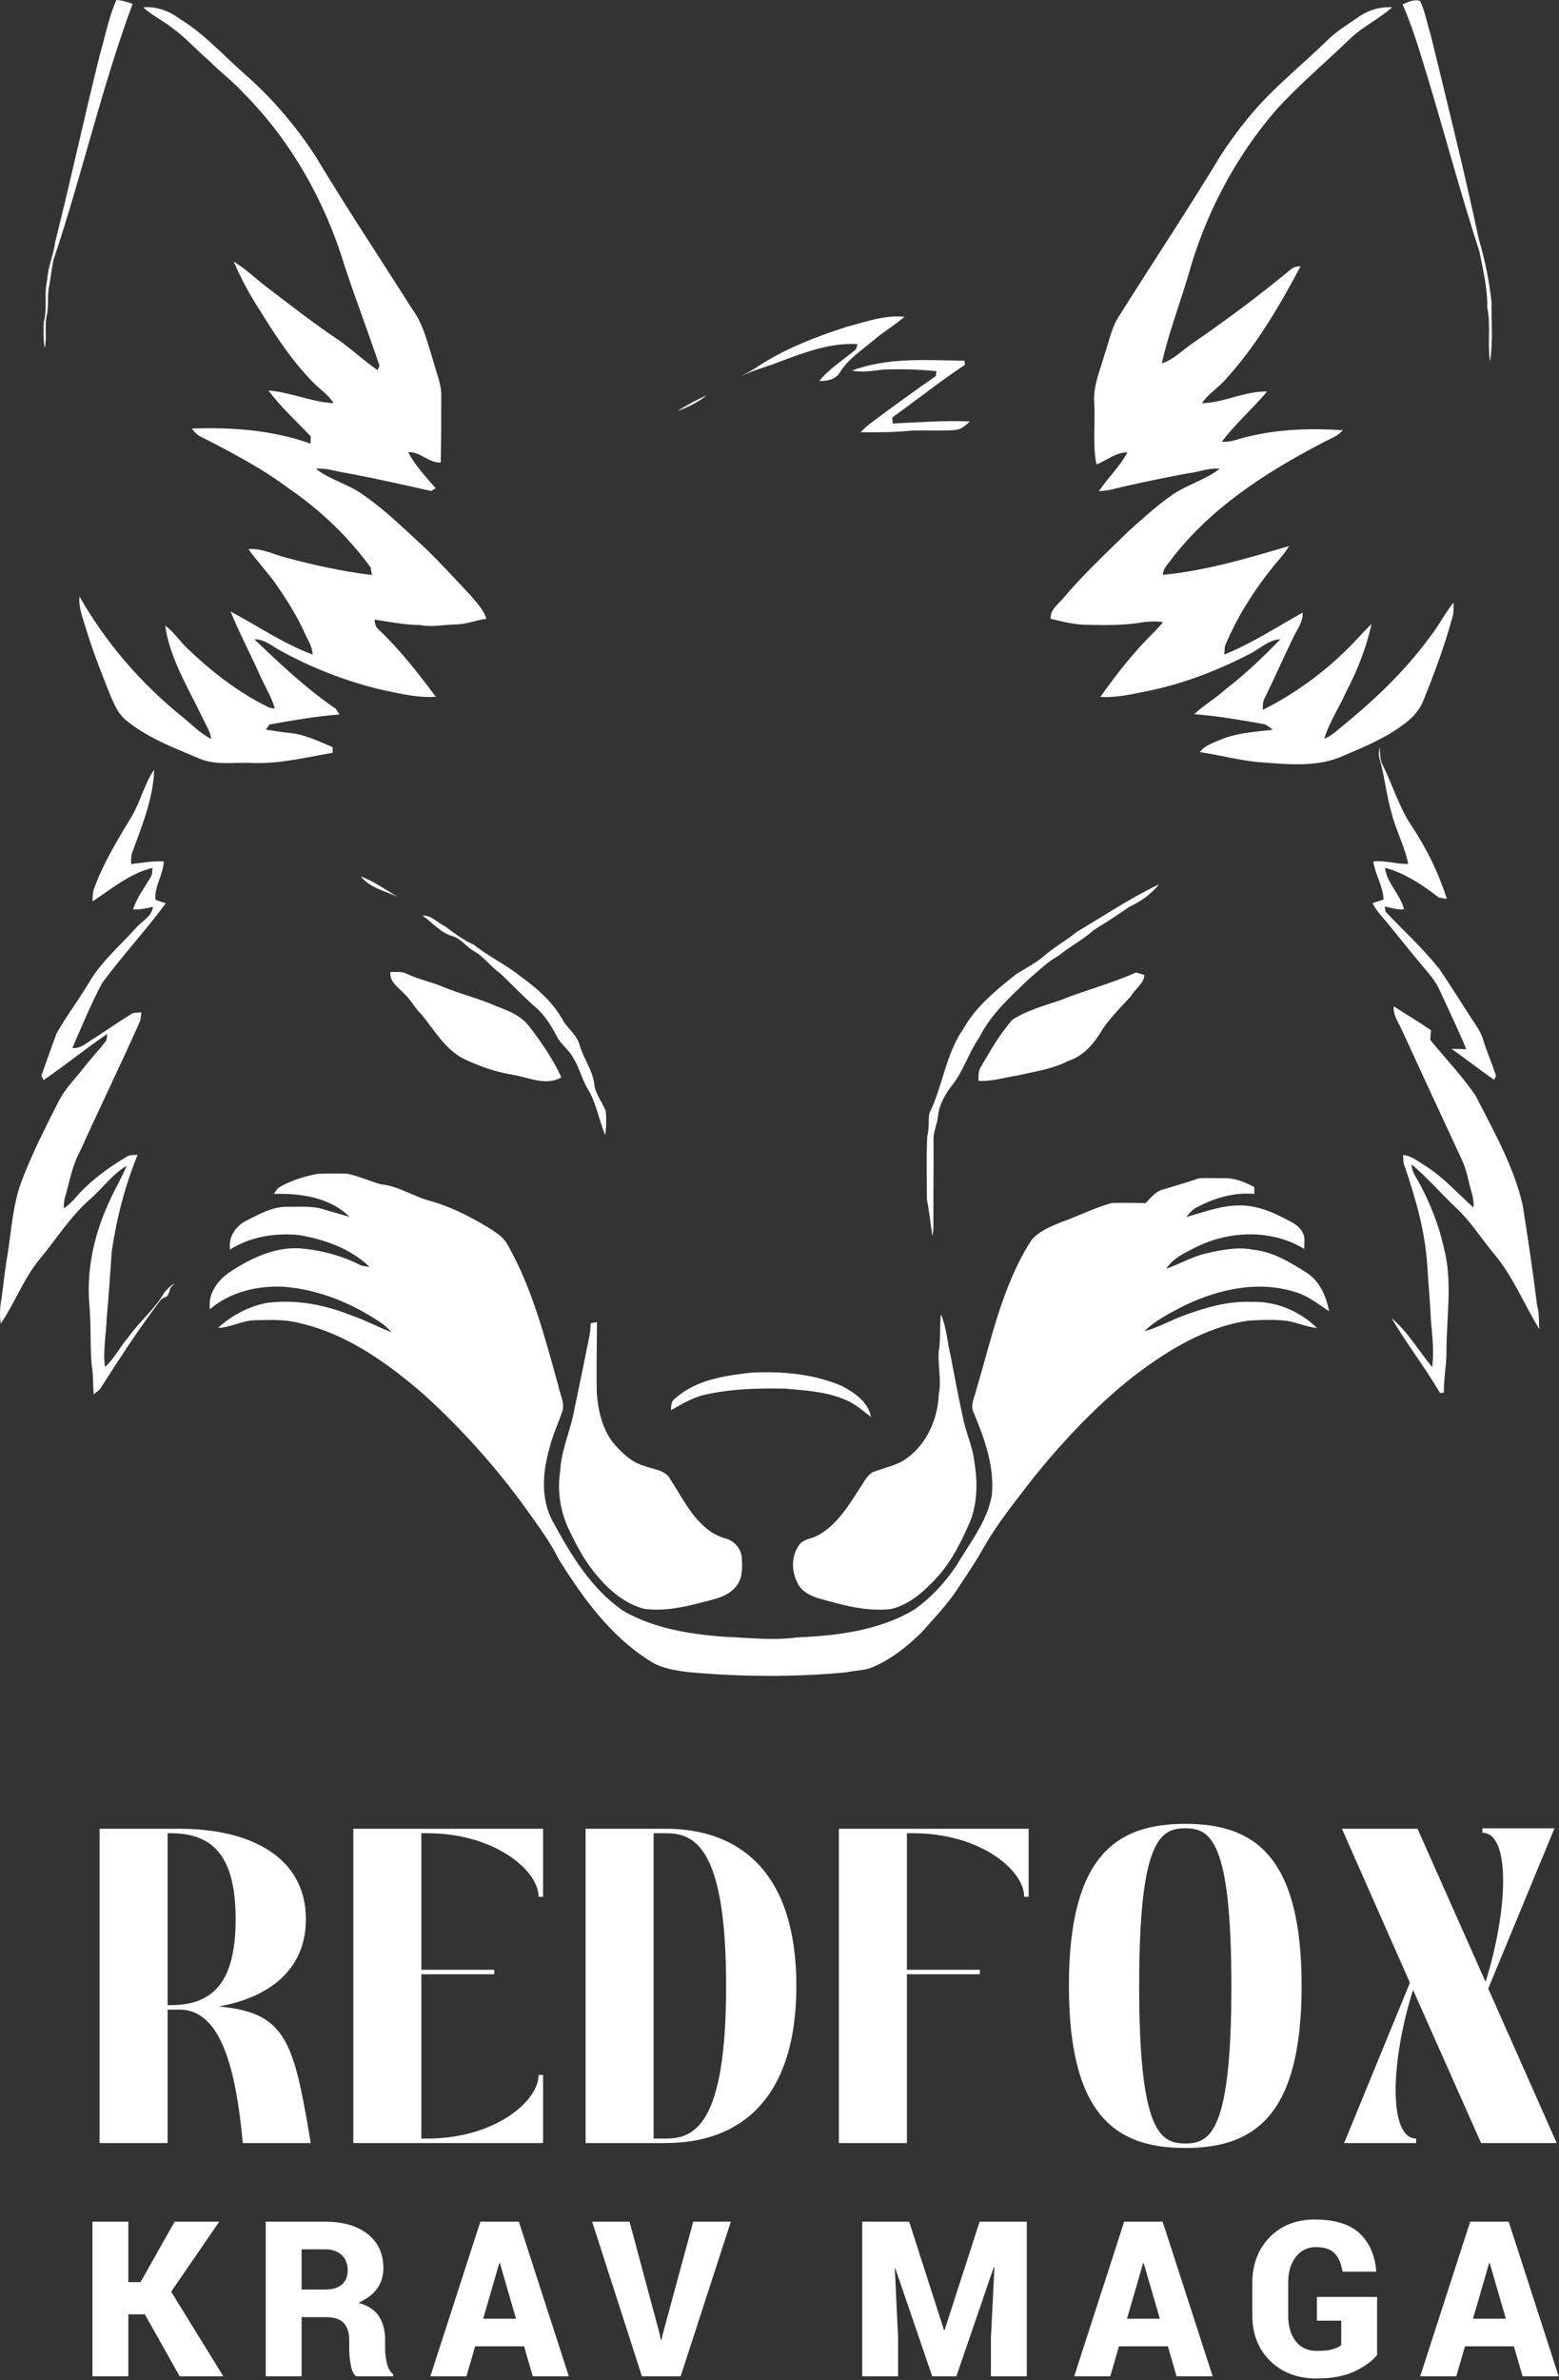<?xml version="1.0" encoding="UTF-8" standalone="no"?>
<svg xmlns="http://www.w3.org/2000/svg" xmlns:xlink="http://www.w3.org/1999/xlink" xmlns:serif="http://www.serif.com/" width="100%" height="100%" viewBox="0 0 363 554" version="1.1" xml:space="preserve" style="fill-rule:evenodd;clip-rule:evenodd;stroke-linejoin:round;stroke-miterlimit:2;">
    <rect x="0" y="0" width="363" height="554" fill="#333333" stroke="none"/>
    <g transform="matrix(1,0,0,1,-189.031,-40.052)">
        <g id="_-fefefefe" serif:id="#fefefefe" transform="matrix(0.526,0,0,0.526,163.636,29.418)">
            <g>
                <path d="M99.8,20.22C102.28,20.34 104.65,21.11 106.99,21.9C93.23,59.01 84.55,97.78 71.93,135.27C71.07,139.46 70.67,143.75 69.83,147.95C69.27,151.64 69.83,155.43 69.12,159.11C67.84,164.07 69.19,169.27 68.09,174.27C67.41,170.47 67.46,166.57 67.67,162.74C69.33,156.59 67.67,150.13 69.21,143.94C69.48,138.22 72.01,132.94 72.71,127.27C79.63,99.8 85.58,72.09 92.43,44.6C94.8,36.46 96.34,28.01 99.8,20.22Z" style="fill:rgb(254,254,254);fill-rule:nonzero;"></path>
                <path d="M669.15,22.14C671.59,21.14 674.22,19.71 676.93,20.66C679.13,25.41 680.02,30.62 681.58,35.59C688.99,65.86 696.5,96.12 703.03,126.58C705.71,135.5 707.53,144.69 708.53,153.95C708.46,162.7 709.22,171.56 707.88,180.24C706.64,172.31 708.27,164.18 706.63,156.29C706.8,147.87 704.76,139.65 703.13,131.44C695.06,106.47 688.24,81.12 680.72,55.99C677.21,44.6 673.95,33.07 669.15,22.14Z" style="fill:rgb(254,254,254);fill-rule:nonzero;"></path>
                <path d="M111.68,23.47C117.64,22.92 123.47,25.2 128.16,28.76C138.73,35.26 147.06,44.57 156.28,52.72C168.45,63.31 179.03,75.68 187.86,89.17C201.63,112.16 216.51,134.46 230.83,157.11C235.9,163.96 237.6,172.47 240.24,180.41C241.5,185.55 243.86,190.56 243.62,195.95C243.61,205.59 243.59,215.23 243.38,224.87C238.04,225.18 234.3,219.92 228.96,220.31C232.07,226.27 236.79,231.19 241.14,236.25C240.65,236.56 239.67,237.19 239.17,237.5C225.69,234.46 212.21,231.39 198.6,228.98C195.17,228.26 191.72,227.26 188.17,227.66C194.61,232.76 202.94,234.5 209.44,239.47C219.23,246.21 227.61,254.65 236.37,262.62C243.35,269.32 249.81,276.52 256.47,283.54C259.16,286.78 262.35,289.85 263.54,294.03C259.01,294.62 254.69,296.49 250.08,296.52C244.76,296.59 239.45,297.84 234.15,296.77C227.4,296.73 220.8,295.39 214.16,294.4C214.17,296.13 214.62,297.88 216.09,298.96C225.49,307.89 233.45,318.18 241.21,328.52C232.75,329.13 224.5,326.92 216.29,325.23C201.17,321.51 186.49,315.85 172.84,308.34C168.97,306.38 165.5,302.99 160.91,303.1C172.3,314.06 183.89,324.94 196.97,333.88C197.35,334.5 198.12,335.75 198.5,336.37C188.12,337.17 177.83,338.96 167.59,340.8C167.19,341.38 166.39,342.54 165.99,343.11C169.67,343.54 173.3,344.3 176.99,344.6C183.55,345.29 189.5,348.33 195.52,350.81C195.53,351.64 195.55,352.48 195.58,353.31C183.8,355.32 172.05,358.3 160,357.81C151.92,357.42 143.33,359.11 135.75,355.54C124.76,350.94 113.4,346.56 104.08,338.93C100.96,336.43 99.24,332.71 97.63,329.16C93.55,318.96 89.43,308.75 86.29,298.22C84.93,293.63 82.95,289.05 83.49,284.16C94.9,304.31 110.27,322.13 128.19,336.76C132.68,340.26 136.6,344.62 141.75,347.19C141.32,343.83 139.42,340.97 137.99,337.99C131.69,324.71 123.55,311.85 121.38,297.08C125.24,299.71 127.65,303.8 131.03,306.94C141.87,317.37 153.9,326.76 167.5,333.33C168.1,333.43 169.32,333.64 169.92,333.74C168.39,328.11 165.06,323.23 162.83,317.89C158.76,308.81 154.07,300.01 150.35,290.8C162.4,297.21 173.82,305.08 186.68,309.85C186.55,306.18 184.36,303.1 182.94,299.85C179.49,292.35 175.06,285.35 170.36,278.58C166.55,273.26 162.04,268.49 158.22,263.17C164.25,262.7 169.65,265.72 175.36,267.08C187.69,270.41 200.25,273.1 212.92,274.66C212.78,273.82 212.5,272.16 212.35,271.33C202.53,257.82 190.27,246.1 176.51,236.63C164.37,227.52 150.88,220.44 137.39,213.56C135.59,212.82 134.35,211.33 133.18,209.85C150.88,209.18 168.98,210.53 185.77,216.52C185.78,215.71 185.81,214.09 185.83,213.28C179.47,206.64 172.62,200.36 167.09,192.99C176.9,193.78 186.1,198.12 195.9,198.6C193.91,195.13 190.47,192.98 187.71,190.21C178,180.61 170.45,169.12 163.31,157.57C158.87,150.69 154.95,143.47 151.72,135.95C156.9,139.07 161.23,143.35 166.02,147C176.8,155.24 187.52,163.59 198.81,171.13C204.47,175.24 209.65,179.99 215.39,184C215.61,183.51 216.05,182.54 216.27,182.06C211.31,167.24 205.69,152.65 200.81,137.8C192.15,109.21 177.01,82.38 155.86,61.18C151.23,56.1 145.69,52.01 140.87,47.13C135.29,42.4 130.44,36.84 124.49,32.55C120.37,29.3 115.54,27.05 111.68,23.47Z" style="fill:rgb(254,254,254);fill-rule:nonzero;"></path>
                <path d="M649.11,28.1C653.51,24.86 659.04,23.06 664.52,23.46C658.82,28.57 651.72,31.86 646.13,37.13C635.33,47.68 623.66,57.33 613.49,68.51C595.1,89.63 581.79,115.05 574.3,142C570.45,155 565.55,167.73 562.57,180.96C567.63,179.46 571.37,175.46 575.6,172.51C590.73,162.12 605.5,151.18 619.62,139.45C620.86,138.43 622.3,137.97 623.97,138.08C614.63,155.7 604.42,173.13 590.94,187.95C587.67,191.8 583.15,194.4 580.31,198.64C590.16,198.43 599.3,193.21 609.19,193.46C602.73,201.03 595.23,207.76 589.14,215.61C593.25,216.15 596.98,214.13 600.92,213.37C614.57,210.09 628.73,209.62 642.69,210.6C640.26,213.47 636.58,214.51 633.42,216.31C608.11,229.52 583.27,245.58 565.99,268.77C564.64,270.5 563.03,272.22 563.08,274.58C582.15,272.75 600.67,267.22 618.99,261.79C617.88,263.37 616.88,265.04 615.6,266.5C605.31,278.36 596.59,291.61 590.49,306.11C590.42,307.05 590.29,308.93 590.22,309.87C602.41,304.93 613.46,297.65 624.93,291.29C625.12,295.5 622.37,298.85 620.69,302.46C616.38,311.34 612.39,320.36 608.08,329.23C607.16,330.77 607.28,332.6 607.28,334.32C623.35,326.29 637.82,315.2 649.95,301.96C651.69,299.99 653.59,298.17 655.43,296.29C653.1,306.73 649.21,316.81 644.21,326.26C641.15,333.31 636.69,339.74 634.47,347.12C638,345.73 640.67,342.91 643.62,340.61C657.5,329.24 670.53,316.68 681.16,302.18C685.07,297.33 687.81,291.68 691.7,286.83C691.83,289.4 691.8,292.02 690.89,294.46C687.52,306.63 683.11,318.48 678.36,330.16C676.87,334.08 674.07,337.28 670.82,339.85C662.64,346.32 652.91,350.43 643.36,354.44C632.01,359.79 619.03,358.51 606.91,357.55C597.6,356.98 588.61,354.29 579.4,353.05C581.44,350.13 584.98,349.08 588.09,347.7C595.53,344.45 603.74,344.08 611.69,343.12C610.21,342.14 608.96,340.62 607.08,340.51C597.07,338.72 587.03,337.01 576.88,336.23C581.29,332.12 586.6,329.12 591.03,325.02C599.67,318.42 607.5,310.84 615.09,303.08C609.84,303.24 606.07,307.32 601.6,309.5C586.27,317.43 569.92,323.61 552.9,326.66C547.14,327.94 541.28,328.91 535.36,328.59C542.51,318.53 550.14,308.74 558.97,300.07C560.42,298.63 561.79,297.12 563.08,295.52C560.12,294.99 557.13,295.18 554.19,295.56C545.87,297.05 537.37,296.83 528.95,296.67C523.67,296.6 518.54,295.25 513.43,294.03C512.96,290.32 516.27,287.96 518.44,285.47C527.6,274.65 537.94,264.9 548.09,255.03C554.09,249.71 560.01,244.25 566.58,239.62C573.31,234.78 581.62,232.7 588.22,227.66C583.38,227.09 578.84,229.19 574.1,229.65C565.2,231.32 556.32,233.12 547.49,235.11C543.25,236.02 539.07,237.4 534.72,237.56C538.68,231.65 544,226.7 547.35,220.36C542.28,220.33 538.22,223.96 533.65,225.71C531.87,216.92 533.17,207.89 532.68,198.99C531.94,191.05 535.44,183.68 537.5,176.21C539.38,170.69 540.45,164.75 543.79,159.85C558.72,136.12 574.25,112.76 588.78,88.78C594.26,80.43 600.32,72.44 607.14,65.14C616.08,55.72 626.15,47.48 635.44,38.43C639.49,34.35 644.39,31.32 649.11,28.1Z" style="fill:rgb(254,254,254);fill-rule:nonzero;"></path>
                <path d="M423.16,164.8C431.5,162.62 439.92,159.49 448.68,160.4C444.26,164.12 439.27,167.12 434.88,170.88C429.65,175.28 423.65,179.09 420.05,185.07C418.15,188.09 414.31,188.95 410.96,188.79C415.49,183.1 421.81,179.44 427.21,174.73C427.38,174.17 427.71,173.06 427.88,172.5C415.8,171.73 404.34,176.22 393.22,180.32C387.54,182.67 381.47,183.99 376.01,186.88C378.03,185.68 380.16,184.67 382.16,183.42C394.64,174.93 408.86,169.39 423.16,164.8Z" style="fill:rgb(254,254,254);fill-rule:nonzero;"></path>
                <path d="M425.41,184.21C441.3,178.21 458.6,179.59 475.24,179.84C475.29,180.29 475.37,181.2 475.41,181.66C464.36,188.96 454,197.23 443.26,204.96C443.3,205.63 443.38,206.95 443.42,207.62C454.81,207.08 466.17,206.22 477.59,206.69C475.77,208.42 473.8,210.27 471.16,210.47C464.79,210.98 458.38,210.58 451.99,210.73C444.45,211.49 436.83,211.6 429.27,211.47C430.48,210.2 431.71,208.94 433.12,207.89C442.8,200.65 452.56,193.51 462.52,186.64C462.59,186.09 462.75,185 462.83,184.45C454.9,183.62 446.93,183.49 438.98,183.76C434.5,184.37 429.9,185.07 425.41,184.21Z" style="fill:rgb(254,254,254);fill-rule:nonzero;"></path>
                <path d="M348.08,202.11C352.28,199.49 356.66,197.14 361.17,195.08C357.31,198.26 352.75,200.43 348.08,202.11Z" style="fill:rgb(254,254,254);fill-rule:nonzero;"></path>
                <path d="M658.9,355.67C658.44,354.03 658.79,352.34 659,350.7C659.28,353.48 659.02,356.43 660.46,358.95C664.94,368.05 667.81,377.98 673.62,386.38C680.03,396.18 685.23,406.78 688.74,417.96C687.87,417.82 686.13,417.55 685.26,417.41C678.07,411.83 670.25,406.57 661.36,404.21C662.2,411.03 668.15,415.91 669.79,422.56C666.86,422.87 664.06,421.93 661.25,421.33C661.35,421.91 661.54,423.07 661.64,423.65C669.54,431.98 678.05,439.78 685.26,448.73C690.14,455.92 694.77,463.27 699.46,470.58C701.43,473.63 703.73,476.57 704.77,480.1C706.42,485.57 708.77,490.79 710.51,496.23C710.3,496.67 709.9,497.56 709.69,498C703.27,493.61 697.16,488.78 690.81,484.31C692.99,484.31 695.18,484.39 697.38,484.49C693.71,475.7 689.56,467.12 685.6,458.45C684.41,455.78 682.74,453.36 680.88,451.12C674.58,443.72 668.53,436.12 662.4,428.59C660.07,425.78 657.44,423.16 655.87,419.82C657.48,419.3 659.1,418.76 660.72,418.25C660.55,412.35 657,407.22 656.21,401.42C661.42,400.79 666.45,402.69 671.64,402.46C670.06,394.51 666.01,387.3 664.13,379.42C661.93,371.6 661.14,363.47 658.9,355.67Z" style="fill:rgb(254,254,254);fill-rule:nonzero;"></path>
                <path d="M106.88,380.95C110.59,374.48 112.22,366.95 116.52,360.82C116.16,373.65 111.04,385.75 106.73,397.69C106.15,399.26 106.35,400.96 106.33,402.6C111.13,401.91 115.93,401.18 120.79,401.36C120.59,407.26 116.55,412.33 117.08,418.34C118.61,418.88 120.14,419.42 121.69,419.9C112.71,432.02 102.41,443.13 93.44,455.26C88.53,464.54 84.53,474.3 80.3,483.91C84.29,484.36 87.06,481.19 90.28,479.43C95.84,475.81 101.33,472.05 106.97,468.55C108.25,468.26 109.56,468.25 110.86,468.14C110.7,469.4 110.64,470.69 110.33,471.93C101.77,491.26 92.46,510.24 83.77,529.51C80.32,535.71 79.13,542.75 77.22,549.49C76.61,551.24 76.46,553.08 76.57,554.93C78.35,553.64 80.01,552.18 81.42,550.5C87.82,543.04 95.81,537.1 104.23,532.13C105.67,531.07 107.51,531.37 109.18,531.24C103.58,544.99 99.83,559.5 97.72,574.2C97.08,583.8 96.43,593.4 95.56,602.98C95.29,610.33 93.81,617.69 94.73,625.04C98.99,621.4 101.38,616.15 105.03,611.96C109.96,604.97 116.9,599.48 121.08,592C122.48,590.62 123.78,588.92 125.63,588.17C124.59,589.14 123.39,590.03 123.33,591.6C123.11,592.09 122.68,593.06 122.46,593.55C121.37,594.5 119.72,594.61 118.97,596C109.75,608.22 101.37,621.05 93.14,633.95C92.4,635.36 90.99,636.18 89.77,637.12C89.34,632.76 89.62,628.36 88.84,624.04C88.07,614.72 88.68,605.33 87.72,596.01C86.69,580.32 90.52,564.61 97.29,550.51C99.54,545.65 102.34,541.06 104.31,536.08C97.9,539.87 93.57,546.17 88,550.99C79.22,558.71 73.07,568.74 65.63,577.64C58.62,586.22 54.83,596.81 48.62,605.9C48.01,602.14 48.3,598.33 48.97,594.62C49.84,588.47 50.4,582.29 51.49,576.18C53.32,565.07 53.81,553.65 57.79,543.01C62.39,530.77 68.38,519.12 74.27,507.47C77.07,501.84 81.68,497.45 85.48,492.52C88.66,488.38 92.35,484.64 95.44,480.43C95.52,479.75 95.66,478.39 95.73,477.71C86.17,484.29 77.12,491.56 67.57,498.16C67.32,497.66 66.84,496.67 66.6,496.18C68.83,489.94 70.99,483.66 73.34,477.47C77.62,469.86 82.94,462.89 87.43,455.4C92.89,445.87 101.39,438.71 108.65,430.63C111.17,427.67 115.65,425.71 115.93,421.43C113.07,422.16 110.17,422.85 107.2,422.56C108.91,417.3 112.32,412.87 115.08,408.15C115.8,406.99 115.58,405.54 115.81,404.26C105.74,406.66 97.72,413.49 89.27,419.05C89.22,416.86 89.34,414.65 90.23,412.62C94.34,401.37 100.77,391.19 106.88,380.95Z" style="fill:rgb(254,254,254);fill-rule:nonzero;"></path>
                <path d="M207.98,408.01C213.86,410.18 218.88,413.92 224.28,417.01C218.63,414.47 212.02,413.08 207.98,408.01Z" style="fill:rgb(254,254,254);fill-rule:nonzero;"></path>
                <path d="M524.67,432.73C536.82,425.5 548.57,417.59 561.37,411.52C557.87,415.79 553.41,419.11 548.37,421.35C543.23,424.94 537.98,428.35 532.63,431.61C527.81,435.96 522,438.92 517,443.02C512.14,445.66 508.26,449.62 504.04,453.12C495.69,461.08 486.85,468.99 481.64,479.51C477.14,485.95 474.92,493.69 470.11,499.94C466.8,504.08 463.98,508.91 463.47,514.28C463.09,517.88 461.3,521.25 461.52,524.93C461.61,535.97 461.42,547.01 461.47,558.05C461.43,561.07 461.66,564.13 461.03,567.11C460.12,561.76 459.71,556.34 458.58,551.04C458.6,541.68 458.25,532.3 458.75,522.96C459.67,519.63 459.12,516.16 459.69,512.8C465.65,500.72 466.88,486.65 474.73,475.45C480.41,465.4 489.48,458.09 498.39,451.05C502.65,448.48 507.12,446.19 510.87,442.87C515.18,439.1 520.29,436.42 524.67,432.73Z" style="fill:rgb(254,254,254);fill-rule:nonzero;"></path>
                <path d="M235.25,425.36C239.22,425.05 241.84,428.5 245.19,430.04C249.28,433.05 253.29,436.2 258.01,438.21C264.52,443.48 272.22,446.99 278.73,452.26C286.34,457.76 293.66,464.2 298.01,472.67C300.49,476 303.94,478.76 304.97,482.98C306.63,488.77 310.55,493.7 311.34,499.76C311.68,504.19 314.81,507.66 316.35,511.7C316.84,515.29 316.66,518.98 316.2,522.58C313.32,515.72 312.29,508.1 308.26,501.75C305.74,497.38 304.65,492.32 301.87,488.07C300.07,484.62 296.63,482.42 294.85,478.96C292.54,474.54 289.93,470.19 286.28,466.73C280.33,461.72 275.13,455.89 269.37,450.66C265.29,447.74 262.37,443.44 257.93,441C254.55,439.06 252.33,435.43 248.42,434.41C243.16,432.84 239.66,428.36 235.25,425.36Z" style="fill:rgb(254,254,254);fill-rule:nonzero;"></path>
                <path d="M221.11,450.26C223.55,450.43 226.21,449.91 228.44,451.16C233.63,453.6 239.3,454.74 244.59,456.94C252.25,460.2 260.46,461.98 268.03,465.47C273.4,467.47 279.06,469.68 282.59,474.47C288.03,481.45 293.07,488.89 296.78,496.94C290.01,500.85 282.47,497.03 275.53,495.84C267.71,494.6 260.19,491.95 253.09,488.52C245.1,484.14 240.51,476.04 234.95,469.19C231.97,466.39 230.17,462.63 227.17,459.86C224.52,457.09 220.58,454.66 221.11,450.26Z" style="fill:rgb(254,254,254);fill-rule:nonzero;"></path>
                <path d="M517.43,462.89C528.51,458.39 540.18,455.47 551.09,450.54C552.37,450.86 553.64,451.24 554.91,451.68C554.48,455.62 550.75,457.82 548.85,461.04C544.72,465.6 540.34,470 536.74,475.01C533.11,481.18 528.4,487.41 521.26,489.61C514.33,493.27 506.53,494.26 499.01,496.06C493.13,496.87 487.4,498.84 481.41,498.49C481.46,496.32 481.23,494 482.57,492.15C486.75,484.97 490.92,477.67 496.44,471.43C502.82,467.31 510.28,465.28 517.43,462.89Z" style="fill:rgb(254,254,254);fill-rule:nonzero;"></path>
                <path d="M665.24,465.48C670.72,469.03 676.32,472.4 681.73,476.08C681.61,477.49 681.5,478.9 681.39,480.32C688.09,488.62 695.59,496.33 701.57,505.19C709.46,520.75 718.32,536.17 722.29,553.32C724.64,568.12 726.88,582.93 728.69,597.8C729.72,601.25 729.4,604.85 729.7,608.39C722.82,597.19 717.95,584.67 709.28,574.63C703.62,567.68 698.78,559.96 692.07,553.93C685.71,547.82 679.91,541.11 673.14,535.44C673.11,538.46 674.96,540.86 676.38,543.37C681.23,552.43 685.16,562.05 687.38,572.11C691.36,587.13 688.62,602.74 688.57,618.01C688.66,624.19 687.32,630.26 687.44,636.44C686.86,636.48 686.29,636.53 685.73,636.59C679.08,625.23 670.94,614.83 664.28,603.48C671.56,609.55 676.23,617.98 682.3,625.14C683.05,618.26 682.38,611.28 681.68,604.42C681.4,596.29 680.52,588.21 680.08,580.1C679.14,565.2 674.99,550.72 670.2,536.64C669.42,534.95 669.4,533.08 669.41,531.27C673.32,531.66 676.43,534.47 679.72,536.4C687.53,541.41 693.66,548.43 700.55,554.52C700.65,552.32 700.44,550.14 699.76,548.06C698.35,543.26 697.64,538.24 695.52,533.68C686.37,514.05 677.32,494.38 668.25,474.72C666.76,471.82 664.92,468.9 665.24,465.48Z" style="fill:rgb(254,254,254);fill-rule:nonzero;"></path>
                <path d="M171.28,545.96C176.65,542.62 182.76,540.81 188.93,539.62C193.27,539.47 197.62,539.43 201.96,539.57C207.07,540.61 211.86,542.85 216.88,544.25C224.27,544.94 230.62,549.21 237.62,551.31C247.01,553.77 255.76,558.2 264.05,563.16C267.37,565.29 271.05,567.35 272.95,570.98C283.96,590.32 289.48,612.05 295.41,633.31C296.08,637.03 298.31,640.67 297.28,644.53C295.42,649.95 292.92,655.16 291.59,660.75C288.44,671.44 287.48,683.74 293.17,693.77C301.07,708.42 310.12,723.29 324.07,732.93C337.61,740.81 353.44,743.28 368.83,744.47C379.52,744.86 390.28,746.23 400.96,744.76C418.71,744.03 437.18,741.75 452.78,732.6C461.29,726.64 468.31,718.66 473.62,709.76C479.06,700.91 485.61,692.22 487.34,681.72C488.54,668.98 484.03,656.63 479.19,645.07C477.68,641.81 479.74,638.46 480.43,635.28C487.15,612.74 491.95,589.03 504.85,568.97C508.18,564.99 513.16,563.03 517.82,561.09C525.46,558.39 532.7,554.61 540.54,552.52C545.49,552.4 550.45,552.47 555.41,552.58C557.63,550.36 559.58,547.55 562.76,546.66C568.17,545 573.63,543.46 578.99,541.63C582.66,541.35 586.35,541.59 590.03,541.55C594.8,541.36 599.34,543.31 603.51,545.45C603.5,546.46 603.51,547.47 603.54,548.5C594.48,547.71 585.54,550.37 577.64,554.67C575.88,555.63 574.64,557.24 573.37,558.74C581.13,556.58 588.82,553.6 597,553.59C603.82,553.54 610.33,555.93 616.31,559.05C619.37,560.72 623.05,562.05 624.74,565.35C626.27,567.55 625.5,570.36 625.64,572.85C611.28,564.1 592.67,564.68 577.85,571.98C573.01,574.52 567.6,576.76 564.59,581.59C570.55,579.53 576.03,576.2 582.23,574.82C589.01,573.28 596.12,571.81 603.05,573.2C611.73,574.1 619.4,578.72 626.59,583.34C632.53,587.01 635.3,593.86 636.67,600.42C631.81,597.36 627.32,593.52 621.69,591.95C605.42,586.7 587.69,590.63 572.67,597.86C566.42,601.11 559.93,604.28 554.85,609.27C561.02,607.63 566.56,604.37 572.54,602.21C581.98,598.79 591.85,595.84 602.01,596.29C612.82,595.79 623.62,600.29 631.29,607.85C626.62,607.35 622.29,605.34 617.68,604.63C612.08,604.03 606.44,604.23 600.84,604.6C581.85,607.39 565.11,617.73 550.11,629.16C533.37,642.33 518.77,657.98 505.4,674.5C497.65,684.71 489.42,694.66 483.19,705.93C479.86,711.9 475.9,717.49 472.19,723.23C467.62,730.17 461.86,736.18 456.37,742.37C449.94,748.73 442.69,754.54 434.28,758.02C430.65,759.55 426.66,759.32 422.89,760.2C399.77,762.4 376.39,762.21 353.27,760.13C347.23,759.38 341.03,758.47 335.82,755.07C318.55,744.17 306.25,727.25 295.63,710.18C291.79,702.42 286.59,695.49 281.59,688.47C268.37,670.01 253.14,653.01 236.38,637.68C220.2,623.61 202.03,610.44 180.75,605.64C174.29,603.93 167.56,604.25 160.95,604.41C155.37,604.56 150.36,607.68 144.78,607.78C150.78,602.3 158.21,598.39 166.17,596.76C178.83,595.05 191.72,597.42 203.5,602.14C209.75,604.2 215.51,607.44 221.69,609.69C220.27,608.35 218.92,606.91 217.33,605.79C204.49,597.04 189.64,590.83 174.06,589.61C162.43,588.98 150.23,591.81 141.21,599.51C140.23,592.71 144.64,586.63 150.05,583.05C159.23,577.04 169.79,571.92 181.04,572.6C190.07,573.33 199.02,575.63 207.15,579.69C208.59,580.51 210.27,580.54 211.88,580.78C203.48,572.75 192,568.61 180.71,566.73C170.21,565.64 159.17,567.41 150.13,573.09C149.22,567.69 152.6,562.63 157.34,560.34C163.17,557.39 169.23,553.93 175.98,554.2C181.31,554.25 186.83,553.74 191.98,555.47C195.62,556.6 199.32,557.56 202.98,558.65C194.35,549.99 181.15,548.12 169.45,548.53C169.91,547.89 170.82,546.61 171.28,545.96Z" style="fill:rgb(254,254,254);fill-rule:nonzero;"></path>
                <path d="M464.8,601.75C467.35,607.67 467.58,614.17 469.13,620.35C470.81,629.19 472.47,638.04 474.42,646.82C475.58,653.69 478.86,660.03 479.58,666.99C481.05,675.57 480.99,684.66 477.95,692.9C473.97,702.04 469.59,711.28 462.67,718.62C457.13,724.56 450.74,730.34 442.58,732.21C431.71,733.43 421.02,730.4 410.68,727.45C406.97,726.35 403.15,724.42 401.38,720.79C398.58,715.57 398.44,708.72 402.05,703.85C403.89,701.14 407.55,701.15 410.21,699.67C418.68,695.06 423.83,686.57 428.9,678.7C430.61,676.26 431.87,673.24 434.54,671.68C439.77,669.53 445.69,668.74 450.2,665.08C458.89,658.53 463.43,647.72 463.85,637.03C465.11,630.69 463.33,624.34 463.84,618C464.78,612.62 464.11,607.14 464.8,601.75Z" style="fill:rgb(254,254,254);fill-rule:nonzero;"></path>
                <path d="M309.81,605.65C310.72,605.52 311.63,605.39 312.54,605.27C312.51,615.83 312.22,626.39 312.48,636.96C313.12,644.96 315.11,653.29 320.46,659.53C324.04,663.5 328.12,667.4 333.44,668.83C337.44,670.47 342.82,670.53 345.06,674.85C351.47,684.69 356.99,697.21 369.17,700.91C373.32,701.77 376.57,705.72 376.68,709.94C376.87,713.87 377.03,718.2 374.58,721.54C372.22,725.08 368.11,726.83 364.15,727.91C354.18,730.55 343.87,733.49 333.47,732.11C325.22,729.99 318.42,724.29 312.99,717.93C307.67,711.87 303.77,704.72 300.33,697.47C296.31,689.33 294.85,679.91 296.27,670.95C296.78,661.37 301.11,652.57 302.67,643.18C304.83,632.97 306.91,622.74 308.96,612.51C309.52,610.26 309.66,607.95 309.81,605.65Z" style="fill:rgb(254,254,254);fill-rule:nonzero;"></path>
                <path d="M347.07,639.07C356.3,630.74 369.14,628.89 381.02,627.58C394.47,626.91 408.33,628.11 420.83,633.44C426.43,636.38 432.68,640.54 433.82,647.24C430.17,644.38 426.65,641.21 422.27,639.51C413.97,635.97 404.87,635.48 396.02,634.68C384.26,634.42 372.4,634.71 360.88,637.24C355.23,638.37 350.28,641.42 345.32,644.19C345.44,642.31 345.27,640.21 347.07,639.07Z" style="fill:rgb(254,254,254);fill-rule:nonzero;"></path>
            </g>
            <g>
                <g transform="matrix(1.901,0,0,1.901,17.267,-55.935)">
                    <g transform="matrix(104.209,0,0,104.209,36.897,538.882)">
                        <path d="M0.025,-0L0.177,-0L0.177,-0.298L0.204,-0.298C0.297,-0.298 0.33,-0.163 0.345,-0L0.497,-0L0.492,-0.029C0.457,-0.233 0.436,-0.292 0.291,-0.305C0.404,-0.325 0.486,-0.387 0.486,-0.5C0.486,-0.64 0.36,-0.702 0.204,-0.702L0.025,-0.702L0.025,-0ZM0.177,-0.308L0.177,-0.692L0.184,-0.692C0.279,-0.692 0.329,-0.64 0.329,-0.5C0.329,-0.36 0.279,-0.308 0.184,-0.308L0.177,-0.308Z" style="fill:white;fill-rule:nonzero;"></path>
                    </g>
                    <g transform="matrix(104.209,0,0,104.209,95.984,538.882)">
                        <path d="M0.025,-0L0.449,-0L0.449,-0.152L0.439,-0.152C0.439,-0.093 0.34,-0.01 0.191,-0.01L0.177,-0.01L0.177,-0.377L0.34,-0.377L0.34,-0.387L0.177,-0.387L0.177,-0.692L0.191,-0.692C0.34,-0.692 0.439,-0.609 0.439,-0.55L0.449,-0.55L0.449,-0.702L0.025,-0.702L0.025,-0Z" style="fill:white;fill-rule:nonzero;"></path>
                    </g>
                    <g transform="matrix(104.209,0,0,104.209,150.069,538.882)">
                        <path d="M0.025,-0L0.204,-0C0.37,-0 0.496,-0.098 0.496,-0.351C0.496,-0.604 0.37,-0.702 0.204,-0.702L0.025,-0.702L0.025,-0ZM0.177,-0.01L0.177,-0.692L0.204,-0.692C0.267,-0.692 0.339,-0.664 0.339,-0.351C0.339,-0.038 0.267,-0.01 0.204,-0.01L0.177,-0.01Z" style="fill:white;fill-rule:nonzero;"></path>
                    </g>
                    <g transform="matrix(104.209,0,0,104.209,209.051,538.882)">
                        <path d="M0.025,-0L0.177,-0L0.177,-0.377L0.34,-0.377L0.34,-0.387L0.177,-0.387L0.177,-0.692L0.191,-0.692C0.34,-0.692 0.439,-0.61 0.439,-0.55L0.449,-0.55L0.449,-0.702L0.025,-0.702L0.025,-0Z" style="fill:white;fill-rule:nonzero;"></path>
                    </g>
                    <g transform="matrix(104.209,0,0,104.209,263.135,538.882)">
                        <path d="M0.28,0.011C0.432,0.011 0.54,-0.058 0.54,-0.351C0.54,-0.644 0.432,-0.713 0.28,-0.713C0.128,-0.713 0.02,-0.644 0.02,-0.351C0.02,-0.058 0.128,0.011 0.28,0.011ZM0.177,-0.351C0.177,-0.677 0.224,-0.703 0.28,-0.703C0.336,-0.703 0.383,-0.677 0.383,-0.351C0.383,-0.025 0.336,0.001 0.28,0.001C0.224,0.001 0.177,-0.025 0.177,-0.351Z" style="fill:white;fill-rule:nonzero;"></path>
                    </g>
                    <g transform="matrix(104.209,0,0,104.209,326.703,538.882)">
                        <path d="M0.331,-0L0.5,-0L0.347,-0.345L0.495,-0.703L0.334,-0.703L0.334,-0.693C0.397,-0.693 0.392,-0.522 0.341,-0.36L0.189,-0.702L0.02,-0.702L0.172,-0.358L0.025,-0L0.186,-0L0.186,-0.01C0.124,-0.01 0.128,-0.181 0.179,-0.342L0.331,-0Z" style="fill:white;fill-rule:nonzero;"></path>
                    </g>
                </g>
                <g transform="matrix(2.005,0,0,2.005,9.843,-8.755)">
                    <g transform="matrix(48,0,0,48,36.897,538.882)">
                        <path d="M0.297,-0.285L0.221,-0.285L0.221,-0L0.056,-0L0.056,-0.711L0.221,-0.711L0.221,-0.433L0.277,-0.433L0.434,-0.711L0.639,-0.711L0.418,-0.389L0.658,-0L0.457,-0L0.297,-0.285Z" style="fill:white;fill-rule:nonzero;"></path>
                    </g>
                    <g transform="matrix(48,0,0,48,75.152,538.882)">
                        <path d="M0.221,-0.272L0.221,-0L0.056,-0L0.056,-0.711L0.329,-0.711C0.411,-0.711 0.477,-0.692 0.525,-0.654C0.573,-0.616 0.597,-0.564 0.597,-0.498C0.597,-0.461 0.587,-0.429 0.568,-0.403C0.549,-0.376 0.52,-0.355 0.482,-0.338C0.526,-0.326 0.557,-0.305 0.576,-0.277C0.595,-0.248 0.605,-0.212 0.605,-0.169L0.605,-0.124C0.605,-0.105 0.608,-0.084 0.613,-0.061C0.619,-0.037 0.628,-0.02 0.642,-0.01L0.642,-0L0.472,-0C0.459,-0.01 0.451,-0.028 0.447,-0.054C0.442,-0.079 0.44,-0.103 0.44,-0.125L0.44,-0.168C0.44,-0.202 0.431,-0.228 0.414,-0.246C0.396,-0.264 0.369,-0.272 0.335,-0.272L0.221,-0.272ZM0.221,-0.399L0.33,-0.399C0.363,-0.399 0.389,-0.407 0.406,-0.422C0.424,-0.437 0.433,-0.459 0.433,-0.487C0.433,-0.516 0.424,-0.54 0.406,-0.557C0.387,-0.575 0.362,-0.584 0.329,-0.584L0.221,-0.584L0.221,-0.399Z" style="fill:white;fill-rule:nonzero;"></path>
                    </g>
                    <g transform="matrix(48,0,0,48,114.04,538.882)">
                        <path d="M0.434,-0.138L0.209,-0.138L0.169,-0L0.003,-0L0.233,-0.711L0.41,-0.711L0.64,-0L0.474,-0L0.434,-0.138ZM0.246,-0.265L0.397,-0.265L0.323,-0.52L0.32,-0.52L0.246,-0.265Z" style="fill:white;fill-rule:nonzero;"></path>
                    </g>
                    <g transform="matrix(48,0,0,48,149.904,538.882)">
                        <path d="M0.311,-0.193L0.316,-0.167L0.319,-0.167L0.324,-0.191L0.465,-0.711L0.638,-0.711L0.407,-0L0.229,-0L-0,-0.711L0.172,-0.711L0.311,-0.193Z" style="fill:white;fill-rule:nonzero;"></path>
                    </g>
                    <g transform="matrix(48,0,0,48,206.843,538.882)">
                        <path d="M0.272,-0.711L0.432,-0.213L0.435,-0.213L0.596,-0.711L0.813,-0.711L0.813,-0L0.648,-0L0.648,-0.176L0.664,-0.501L0.661,-0.501L0.489,-0L0.378,-0L0.208,-0.497L0.206,-0.497L0.221,-0.176L0.221,-0L0.056,-0L0.056,-0.711L0.272,-0.711Z" style="fill:white;fill-rule:nonzero;"></path>
                    </g>
                    <g transform="matrix(48,0,0,48,256.183,538.882)">
                        <path d="M0.434,-0.138L0.209,-0.138L0.169,-0L0.003,-0L0.233,-0.711L0.41,-0.711L0.64,-0L0.474,-0L0.434,-0.138ZM0.246,-0.265L0.397,-0.265L0.323,-0.52L0.32,-0.52L0.246,-0.265Z" style="fill:white;fill-rule:nonzero;"></path>
                    </g>
                    <g transform="matrix(48,0,0,48,293.594,538.882)">
                        <path d="M0.617,-0.098C0.593,-0.069 0.558,-0.044 0.512,-0.022C0.466,-0.001 0.409,0.01 0.339,0.01C0.251,0.01 0.18,-0.017 0.125,-0.071C0.07,-0.125 0.043,-0.195 0.043,-0.281L0.043,-0.43C0.043,-0.515 0.07,-0.585 0.123,-0.64C0.177,-0.694 0.246,-0.721 0.33,-0.721C0.422,-0.721 0.49,-0.7 0.536,-0.658C0.581,-0.615 0.607,-0.558 0.613,-0.484L0.612,-0.481L0.458,-0.481C0.452,-0.519 0.44,-0.547 0.421,-0.566C0.402,-0.585 0.374,-0.594 0.335,-0.594C0.297,-0.594 0.266,-0.579 0.243,-0.549C0.219,-0.518 0.208,-0.479 0.208,-0.431L0.208,-0.281C0.208,-0.232 0.219,-0.192 0.242,-0.162C0.265,-0.132 0.298,-0.117 0.339,-0.117C0.37,-0.117 0.393,-0.119 0.411,-0.124C0.428,-0.129 0.442,-0.135 0.452,-0.144L0.452,-0.256L0.34,-0.256L0.34,-0.365L0.617,-0.365L0.617,-0.098Z" style="fill:white;fill-rule:nonzero;"></path>
                    </g>
                    <g transform="matrix(48,0,0,48,332.576,538.882)">
                        <path d="M0.434,-0.138L0.209,-0.138L0.169,-0L0.003,-0L0.233,-0.711L0.41,-0.711L0.64,-0L0.474,-0L0.434,-0.138ZM0.246,-0.265L0.397,-0.265L0.323,-0.52L0.32,-0.52L0.246,-0.265Z" style="fill:white;fill-rule:nonzero;"></path>
                    </g>
                </g>
            </g>
        </g>
        <g id="Layer2">
        </g>
    </g>
</svg>

